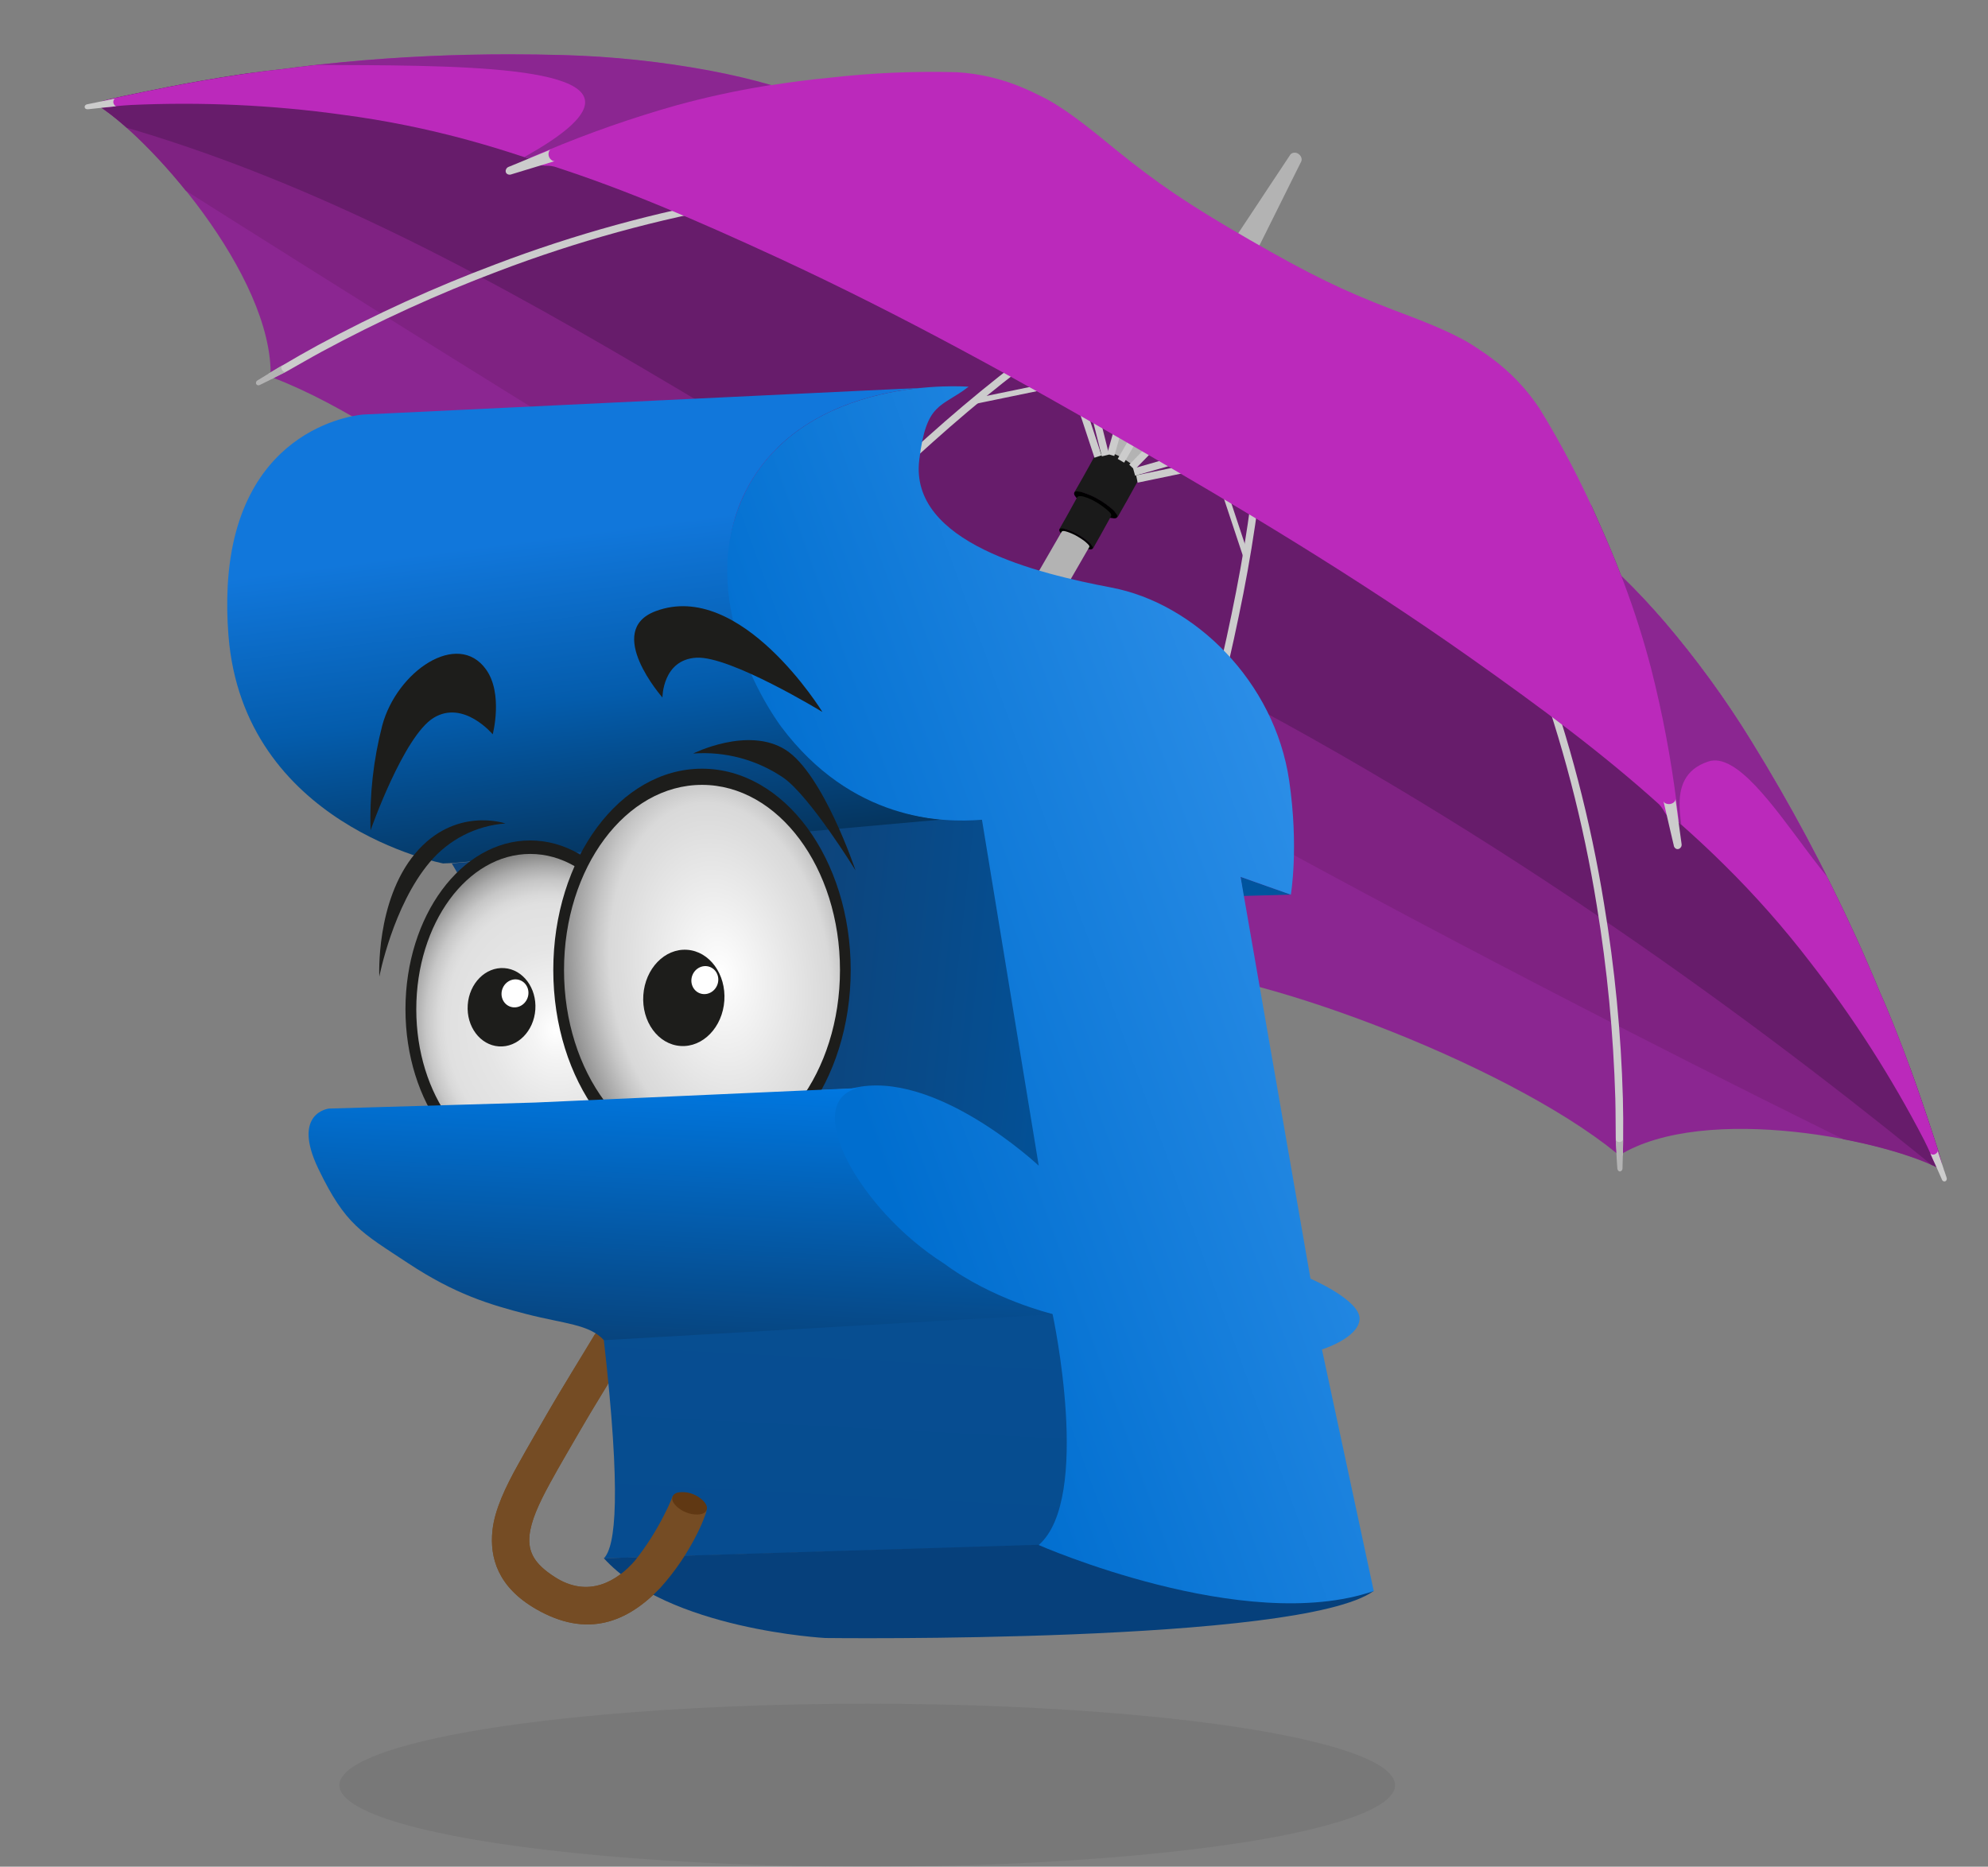 <?xml version="1.0" encoding="UTF-8"?>
<svg id="Ebene_1" data-name="Ebene 1" xmlns="http://www.w3.org/2000/svg" xmlns:xlink="http://www.w3.org/1999/xlink" viewBox="0 0 452.4 424.82">
  <rect x="0" y="0" width="452.4" height="424.82" fill="#808080" stroke="none"/>
  <defs>
    <style>
      .cls-1 {
        fill: none;
      }

      .cls-2 {
        clip-path: url(#clippath);
      }

      .cls-3 {
        fill: #00549e;
      }

      .cls-4 {
        fill: #671c6b;
      }

      .cls-5 {
        fill: #fff;
      }

      .cls-6 {
        fill: #7f2282;
      }

      .cls-7 {
        fill: #bb29bb;
      }

      .cls-8 {
        fill: #b3b3b3;
      }

      .cls-9 {
        fill: #ccc;
      }

      .cls-10 {
        fill: #06407b;
      }

      .cls-11, .cls-12 {
        fill: #1d1d1b;
      }

      .cls-13 {
        fill: #1a1a1a;
      }

      .cls-14 {
        fill: #8b2691;
      }

      .cls-15 {
        fill: #603813;
      }

      .cls-16 {
        fill: #754c24;
      }

      .cls-17 {
        clip-path: url(#clippath-1);
      }

      .cls-18 {
        clip-path: url(#clippath-3);
      }

      .cls-19 {
        clip-path: url(#clippath-2);
      }

      .cls-12 {
        isolation: isolate;
        opacity: .08;
      }

      .cls-20 {
        fill: url(#Unbenannter_Verlauf_2);
      }

      .cls-21 {
        fill: url(#Unbenannter_Verlauf_3);
      }

      .cls-22 {
        fill: url(#Unbenannter_Verlauf_4);
      }

      .cls-23 {
        fill: url(#Unbenannter_Verlauf_6);
      }

      .cls-24 {
        fill: url(#Unbenannter_Verlauf_5);
      }

      .cls-25 {
        fill: url(#Unbenannter_Verlauf_7);
      }

      .cls-26 {
        fill: url(#Unbenannter_Verlauf_8);
      }
    </style>
    <clipPath id="clippath">
      <path class="cls-1" d="m77.69,14.18c-2.23.22-4.47.45-6.73.71-2.33.27-4.68.56-7.05.88-1.23.13-2.49.27-3.79.43s-2.62.34-3.94.53c-.65.09-1.31.19-1.97.29-5.4.81-10.98,1.8-16.12,2.81-7.07,1.4-14.48,2.92-15.03,3.32-.07.07-.12.16-.13.26h-.07l-1.43.07c12.02,6.94,39.92,38.37,40.11,61.3-.48.29-.9.55-1.13.69-.65.39-1,.61-1.69,1.03-.03.02-.06.03-.08.05-.03.02-.05.03-.08.05-.16.1-.27.27-.31.45-.03.12-.02.25.04.36.07.14.2.25.36.27.16.04.33.01.48-.06.02-.01.06-.03.08-.04s.05-.03.09-.04c.72-.36,1-.48,1.78-.87.3-.15.74-.37,1.21-.61.93.36,1.87.72,2.84,1.13,32.14,13.56,80.32,54.55,87.58,71.99.08.2.14.39.21.58-.44.57-.86,1.1-1.08,1.38-.47.6-.73.93-1.22,1.55l-.06.07-.06.08c-.05.06-.09.13-.11.21-.01.04-.02.08-.03.12,0,.07,0,.13,0,.2.02.12.07.24.16.32.11.11.28.16.43.13.16-.02.31-.1.42-.23.02-.02.05-.05.07-.07s.04-.04.06-.07c.56-.59.85-.88,1.37-1.43.25-.27.66-.72,1.24-1.36,12.16.94,28.93,6.44,56.02,22.06l.07.04c27.07,15.63,40.24,27.42,47.13,37.48-.26.84-.45,1.42-.56,1.78-.21.72-.33,1.12-.56,1.88,0,.03-.02.06-.02.1s-.02.08-.03.11c-.05.15-.04.31.01.46.05.15.17.27.33.31.12.03.25.03.37-.02.07-.02.13-.06.18-.1l.09-.09c.05-.06.09-.12.12-.19.01-.02.03-.07.04-.1s.02-.06.04-.1c.29-.74.45-1.12.73-1.83.13-.33.38-.95.65-1.62.21-.04.39-.09.61-.11,18.73-2.44,78.32,18.8,106.13,39.84.83.65,1.62,1.27,2.39,1.9.03.53.05,1.02.08,1.37.05.86.08,1.17.13,1.96,0,.04,0,.07,0,.1s0,.07,0,.1c0,.16.07.32.18.43.1.13.26.2.42.19.13-.01.25-.07.34-.16.14-.13.22-.3.23-.48v-.2c.02-.79.03-1.21.05-1.97,0-.27.02-.76.04-1.33,19.95-11.3,61.13-2.86,73.15,4.09-.23-.43-.44-.85-.66-1.27l-.07-.13c.06-.05.11-.12.12-.2.07-.67-2.31-7.87-4.63-14.66-1.69-4.96-3.62-10.3-5.63-15.36-.24-.64-.48-1.25-.73-1.85-.5-1.24-1.01-2.49-1.51-3.68s-1.01-2.38-1.52-3.5c-.91-2.2-1.83-4.4-2.77-6.55-.9-2.09-1.81-4.15-2.74-6.18-7.01-15.33-14.96-30.21-23.83-44.55-5.85-9.52-12.44-18.56-19.69-27.06-3.2-3.71-6.49-7.23-9.86-10.48-1.54-4.01-3.26-8.14-5.21-12.44-3.84-8.83-8.3-17.38-13.34-25.59-2.97-4.51-6.72-8.44-11.08-11.63-.96-.73-1.77-1.27-2.5-1.75-.06-.04-.13-.08-.19-.13-.2-.14-.43-.29-.68-.45-.33-.22-.69-.45-1-.65-.16-.1-.31-.19-.44-.27-5.22-3.16-12.69-5.83-17.46-7.66-11.36-4.36-18.76-7.91-32.85-16.04s-20.86-12.79-30.31-20.44c-3.98-3.22-10.02-8.35-15.37-11.3-.14-.07-.29-.15-.45-.25-.33-.17-.7-.36-1.06-.54-.26-.13-.52-.26-.73-.36-.07-.03-.15-.07-.21-.1-.78-.39-1.66-.82-2.77-1.29-4.94-2.18-10.23-3.46-15.62-3.77-9.63-.26-19.26.16-28.83,1.25-4.7.46-9.13,1.03-13.37,1.7-4.5-1.3-9.21-2.4-14.01-3.3-10.98-2.04-22.11-3.22-33.28-3.53-4.06-.11-8.15-.17-12.28-.17-12.38,0-25.08.54-38.22,1.81"/>
    </clipPath>
    <clipPath id="clippath-1">
      <path class="cls-1" d="m369.74,133.58c.34,1,.69,2.11,1.05,3.3.18.58.6,1.45.78,2.07,1.51,5.12,3.92,12.02,5.34,18.83,1.77,8.47,3.48,18.57,4.73,26.88.07.42.13.84.19,1.26s.12.83.17,1.22c3.61,3.18,7.05,6.38,10.36,9.66,7.02,6.93,13.56,14.33,19.56,22.16,9.85,12.67,18.53,26.22,25.91,40.47.39.76,1.15,2.34,1.61,3.4.24.7.55,1.37.93,2,.23.31.59.5.97.5.15-.02.29-.08.4-.18h0c.06-.06.1-.12.12-.2v-.05c0-.86-2.35-7.93-4.64-14.63-1.69-4.96-3.62-10.3-5.63-15.36-.24-.64-.48-1.25-.73-1.85-.5-1.24-1.01-2.49-1.51-3.68s-1.01-2.38-1.52-3.5c-.91-2.2-1.83-4.4-2.77-6.55-.9-2.09-1.81-4.15-2.74-6.18-7.01-15.33-14.96-30.21-23.83-44.55-5.85-9.52-12.44-18.56-19.69-27.06-.65-.76-1.31-1.51-1.98-2.25-2.57-2.89-5.2-5.65-7.89-8.23h0s-.17-.17-.17-.17c.3.79.62,1.68.96,2.68"/>
    </clipPath>
    <clipPath id="clippath-2">
      <path class="cls-1" d="m77.69,14.18c-2.23.22-4.47.45-6.73.71-2.33.27-4.68.56-7.05.88-1.23.13-2.49.27-3.79.43s-2.62.34-3.94.53c-.65.09-1.31.19-1.97.29-5.4.81-10.98,1.8-16.12,2.81-7.07,1.4-14.48,2.92-15.03,3.32h-.01c-.06.08-.1.16-.11.25h0c-.02.13,0,.27.05.39.2.34.54.56.93.6.74,0,1.48-.06,2.2-.21,1.15-.13,2.87-.25,3.73-.3,16.04-.73,32.11,0,48.01,2.21,9.78,1.28,19.46,3.24,28.98,5.85,4.49,1.23,8.97,2.62,13.54,4.15.38-.15.75-.31,1.14-.46s.8-.32,1.21-.48c7.81-3.06,17.42-6.63,25.63-9.33,6.62-2.17,13.79-3.55,18.98-4.8.63-.15,1.59-.22,2.18-.36,1.22-.28,2.35-.53,3.39-.73s1.98-.38,2.81-.51l-.22-.06h0c-4.5-1.3-9.21-2.39-14.01-3.3-10.99-2.04-22.12-3.22-33.29-3.53-4.06-.11-8.15-.17-12.28-.17-12.38,0-25.08.54-38.22,1.81"/>
    </clipPath>
    <clipPath id="clippath-3">
      <path class="cls-1" d="m77.69,14.18c-2.23.22-4.47.45-6.73.71-2.33.27-4.68.56-7.05.88-1.23.13-2.49.27-3.79.43s-2.62.34-3.94.53c-.65.09-1.31.19-1.97.29-5.4.81-10.98,1.8-16.12,2.81-7.07,1.4-14.48,2.92-15.03,3.32-.07.07-.12.16-.13.26h-.07l-1.43.07c12.02,6.94,39.92,38.37,40.11,61.3-.48.29-.9.55-1.13.69-.65.39-1,.61-1.69,1.03-.03.02-.06.03-.08.05-.03.02-.05.03-.08.05-.16.1-.27.27-.31.45-.03.12-.02.25.04.36.07.14.2.25.36.27.16.04.33.01.48-.06.02-.01.06-.03.08-.04s.05-.03.09-.04c.72-.36,1-.48,1.78-.87.3-.15.74-.37,1.21-.61.93.36,1.87.72,2.84,1.13,32.14,13.56,80.32,54.55,87.58,71.99.08.2.14.39.21.58-.44.57-.86,1.1-1.08,1.38-.47.6-.73.93-1.22,1.55l-.06.07-.06.08c-.05.06-.09.13-.11.21-.01.04-.02.08-.03.12,0,.07,0,.13,0,.2.02.12.07.24.16.32.11.11.28.16.43.13.16-.02.31-.1.42-.23.02-.02.05-.05.07-.07s.04-.04.06-.07c.56-.59.85-.88,1.37-1.43.25-.27.66-.72,1.24-1.36,12.16.94,28.93,6.44,56.02,22.06l.07.04c27.07,15.63,40.24,27.42,47.13,37.48-.26.84-.45,1.42-.56,1.78-.21.72-.33,1.12-.56,1.88,0,.03-.02.06-.02.1s-.02.08-.03.11c-.05.15-.04.31.01.46.05.15.17.27.33.31.12.03.25.03.37-.02.07-.02.13-.06.18-.1l.09-.09c.05-.06.09-.12.12-.19.01-.02.03-.07.04-.1s.02-.06.04-.1c.29-.74.45-1.12.73-1.83.13-.33.38-.95.65-1.62.21-.04.39-.09.61-.11,18.73-2.44,78.32,18.8,106.13,39.84.83.65,1.62,1.27,2.39,1.9.03.53.05,1.02.08,1.37.05.86.08,1.17.13,1.96,0,.04,0,.07,0,.1s0,.07,0,.1c0,.16.07.32.18.43.1.13.26.2.42.19.13-.01.25-.07.34-.16.14-.13.22-.3.23-.48v-.2c.02-.79.03-1.21.05-1.97,0-.27.02-.76.04-1.33,19.95-11.3,61.13-2.86,73.15,4.09-.23-.43-.44-.85-.66-1.27l-.07-.13c.06-.05.11-.12.12-.2.07-.67-2.31-7.87-4.63-14.66-1.69-4.96-3.62-10.3-5.63-15.36-.24-.64-.48-1.25-.73-1.85-.5-1.24-1.01-2.49-1.51-3.68s-1.01-2.38-1.52-3.5c-.91-2.2-1.83-4.4-2.77-6.55-.9-2.09-1.81-4.15-2.74-6.18-7.01-15.33-14.96-30.21-23.83-44.55-5.85-9.52-12.44-18.56-19.69-27.06-3.2-3.71-6.49-7.23-9.86-10.48-1.54-4.01-3.26-8.14-5.21-12.44-3.84-8.83-8.3-17.38-13.34-25.59-2.97-4.51-6.72-8.44-11.08-11.63-.96-.73-1.77-1.27-2.5-1.75-.06-.04-.13-.08-.19-.13-.2-.14-.43-.29-.68-.45-.33-.22-.69-.45-1-.65-.16-.1-.31-.19-.44-.27-5.22-3.16-12.69-5.83-17.46-7.66-11.36-4.36-18.76-7.91-32.85-16.04s-20.86-12.79-30.31-20.44c-3.98-3.22-10.02-8.35-15.37-11.3-.14-.07-.29-.15-.45-.25-.33-.17-.7-.36-1.06-.54-.26-.13-.52-.26-.73-.36-.07-.03-.15-.07-.21-.1-.78-.39-1.66-.82-2.77-1.29-4.94-2.18-10.23-3.46-15.62-3.77-9.63-.26-19.26.16-28.83,1.25-4.7.46-9.13,1.03-13.37,1.7-4.5-1.3-9.21-2.4-14.01-3.3-10.98-2.04-22.11-3.22-33.28-3.53-4.06-.11-8.15-.17-12.28-.17-12.38,0-25.08.54-38.22,1.81"/>
    </clipPath>
    <linearGradient id="Unbenannter_Verlauf_8" data-name="Unbenannter Verlauf 8" x1="-982.4" y1="549.62" x2="-982.57" y2="550.24" gradientTransform="translate(-167483.75 -71273.13) rotate(-177) scale(174.19 -113.76)" gradientUnits="userSpaceOnUse">
      <stop offset="0" stop-color="#1177db"/>
      <stop offset=".5" stop-color="#045cac"/>
      <stop offset="1" stop-color="#05355f"/>
    </linearGradient>
    <linearGradient id="Unbenannter_Verlauf_2" data-name="Unbenannter Verlauf 2" x1="-984.72" y1="550.08" x2="-984.72" y2="551.08" gradientTransform="translate(-109761.29 -39581.92) rotate(-177) scale(113.63 -61.93)" gradientUnits="userSpaceOnUse">
      <stop offset="0" stop-color="#074e91"/>
      <stop offset="1" stop-color="#064c90"/>
    </linearGradient>
    <linearGradient id="Unbenannter_Verlauf_3" data-name="Unbenannter Verlauf 3" x1="-984.18" y1="550.19" x2="-983.62" y2="550.17" gradientTransform="translate(-133611.92 -51268.76) rotate(-177) scale(138.57 -80.74)" gradientUnits="userSpaceOnUse">
      <stop offset="0" stop-color="#00549e"/>
      <stop offset="1" stop-color="#0e4379"/>
    </linearGradient>
    <linearGradient id="Unbenannter_Verlauf_4" data-name="Unbenannter Verlauf 4" x1="-982.66" y1="549.44" x2="-983.21" y2="549.04" gradientTransform="translate(-148119.64 -157575.97) rotate(-177) scale(159.14 -272.77)" gradientUnits="userSpaceOnUse">
      <stop offset="0" stop-color="#006ecf"/>
      <stop offset="1" stop-color="#2d8fe8"/>
    </linearGradient>
    <radialGradient id="Unbenannter_Verlauf_5" data-name="Unbenannter Verlauf 5" cx="-988.09" cy="545.46" fx="-988.09" fy="545.46" r=".54" gradientTransform="translate(-59518.07 57633.48) rotate(169.03) scale(70.2 82.5) skewX(-.17)" gradientUnits="userSpaceOnUse">
      <stop offset="0" stop-color="#fff"/>
      <stop offset=".14" stop-color="#f4f4f4"/>
      <stop offset=".42" stop-color="#e5e5e5"/>
      <stop offset=".65" stop-color="#e0e0e0"/>
      <stop offset=".7" stop-color="#d9d9d9"/>
      <stop offset=".77" stop-color="#c7c7c7"/>
      <stop offset=".84" stop-color="#aaa"/>
      <stop offset=".92" stop-color="#828281"/>
      <stop offset="1" stop-color="#575756"/>
    </radialGradient>
    <radialGradient id="Unbenannter_Verlauf_6" data-name="Unbenannter Verlauf 6" cx="-981.04" cy="562.15" fx="-981.04" fy="562.15" r=".79" gradientTransform="translate(-40781.96 -77744.65) rotate(-97.75) scale(84.3 53.47) skewX(-.09)" gradientUnits="userSpaceOnUse">
      <stop offset="0" stop-color="#fff"/>
      <stop offset=".52" stop-color="#ddd"/>
      <stop offset=".59" stop-color="#d9d9d9"/>
      <stop offset=".66" stop-color="#c7c7c7"/>
      <stop offset=".81" stop-color="#989898"/>
      <stop offset="1" stop-color="#575756"/>
    </radialGradient>
    <linearGradient id="Unbenannter_Verlauf_7" data-name="Unbenannter Verlauf 7" x1="-982.52" y1="550.13" x2="-982.52" y2="551.13" gradientTransform="translate(-166143.35 -41698.54) rotate(-177) scale(171.26 -60.32)" gradientUnits="userSpaceOnUse">
      <stop offset="0" stop-color="#0077e0"/>
      <stop offset="1" stop-color="#07437c"/>
    </linearGradient>
  </defs>
  <g id="Gruppe_1179" data-name="Gruppe 1179">
    <g id="Gruppe_1180" data-name="Gruppe 1180">
      <path id="Pfad_1342" data-name="Pfad 1342" class="cls-8" d="m293.54,35.31c.18-.29.47-.48.8-.54.38-.07.77,0,1.09.22.26.16.47.39.62.66.07.13.11.28.14.43.01.08.02.17.02.25,0,.16-.04.32-.11.46-.02.05-.06.11-.09.17s-.05.1-.08.16c-.7,1.39-1.05,2.12-1.71,3.43-.4.82-1.27,2.56-2.09,4.21s-1.58,3.18-1.78,3.58c-1.68,3.37-3.35,6.75-5.04,10.12.04-.16.03-.33-.04-.47-.04-.1-.1-.2-.16-.29-.14-.2-.29-.39-.46-.56-.42-.41-.89-.76-1.39-1.05-.62-.34-1.28-.58-1.97-.72-.37-.11-.78-.07-1.11.12,2.08-3.14,4.16-6.28,6.25-9.42.25-.37,1.19-1.81,2.2-3.34s2.1-3.15,2.6-3.91c.82-1.23,1.26-1.9,2.12-3.2.04-.06.07-.1.1-.15.04-.05.07-.1.1-.16"/>
    </g>
    <g id="Gruppe_1182" data-name="Gruppe 1182">
      <g class="cls-2">
        <g id="Gruppe_1181" data-name="Gruppe 1181">
          <path id="Pfad_1343" data-name="Pfad 1343" class="cls-14" d="m210.13,182.72c-27.75-16.01-44.68-21.4-56.91-22.14-.14-.46-.31-.93-.51-1.42-7.25-17.44-55.44-58.43-87.58-71.99-1.21-.51-2.4-.98-3.55-1.41.62-23-27.93-55.25-40.12-62.28l1.43-.07,1.38-.07c20.35-1.01,33.53-3.09,47.07-1.18,14.83,2.08,30.49,3.59,45.55,7.41,23.72,6.86,35.77,10.23,51.76,17.51.61.28,1.24.57,1.88.87,17.09,7.93,45.4,22.93,62.47,32.71.49.28.96.55,1.42.82,5.11,2.95,21.94,11.1,26.32,13.63-8.71,15.09-15.74,27.26-24.45,42.35-8.33,14.44-16.67,28.88-25,43.32-.19.32-.38.65-.56.96s-.38.65-.57.98"/>
          <path id="Pfad_1344" data-name="Pfad 1344" class="cls-14" d="m210.21,182.76c27.75,16.02,40.89,28.01,47.64,38.22.46-.1.96-.21,1.49-.27,18.73-2.44,78.32,18.8,106.13,39.84,1.05.82,2.05,1.61,3.01,2.38,19.61-12.04,61.81-3.44,74,3.61-.22-.43-.44-.85-.66-1.27s-.42-.82-.63-1.24c-9.3-18.13-14.09-30.56-22.51-41.33-9.21-11.81-18.36-24.62-29.18-35.76-17.8-17.1-26.75-25.86-41.04-36.06-.54-.39-1.11-.79-1.69-1.2-15.42-10.84-42.55-27.85-59.57-37.75-.48-.28-.96-.56-1.42-.82-5.12-2.95-20.58-13.45-24.97-15.98-8.71,15.09-15.74,27.26-24.45,42.35-8.34,14.44-16.67,28.88-25.01,43.32-.19.32-.37.65-.56.97s-.38.65-.57.97"/>
          <path id="Pfad_1345" data-name="Pfad 1345" class="cls-6" d="m4.24,19.23s140.01,89.58,221.93,137.11c114.5,66.44,231.82,121.57,231.82,121.57,0,0-100.88-160.74-178.11-195.07S127.54,5.3,4.24,19.23"/>
          <path id="Pfad_1346" data-name="Pfad 1346" class="cls-4" d="m0,22.06c96.12,18.38,169.04,82.03,254.44,122.98,138.53,66.44,245.96,173.87,245.96,173.87,0,0-115.01-213.04-192.25-247.37S62.2-3.39,0,22.06"/>
          <path id="Pfad_1347" data-name="Pfad 1347" class="cls-9" d="m61.11,85.05c.12.19.18.29.18.29l.28.42.17.3s.03.07.1.18c1.07-.66,2.53-1.22,3.45-1.74,2.62-1.46,5.25-3.01,7.91-4.45,12.98-7.01,26.42-13.14,40.22-18.34,17.81-6.78,36.23-11.85,55.01-15.14,4.68-.87,9.41-1.44,14.13-2.08,4.74-.46,9.46-1,14.23-1.2,4.75-.37,9.51-.33,14.26-.43,4.76.15,9.52.14,14.26.58,19.01,1.28,37.73,5.31,55.58,11.96.05-.13.07-.19.07-.19l.23-.6.18-.47s.04-.11.12-.32c-18.01-6.71-36.89-10.78-56.06-12.07-4.78-.44-9.58-.43-14.37-.58-4.79.1-9.59.07-14.37.43-4.79.2-9.56.75-14.32,1.21-4.75.65-9.51,1.22-14.22,2.1-18.88,3.31-37.41,8.41-55.32,15.22-13.89,5.21-27.42,11.37-40.47,18.43-2.68,1.46-5.33,2.97-7.96,4.53-1.1.65-2.19,1.3-3.28,1.97"/>
          <path id="Pfad_1348" data-name="Pfad 1348" class="cls-9" d="m152.7,160.08c.1.09.2.19.29.29l.24.2.35.26c.03.09.08.17.15.24.91-1.01,1.76-1.91,2.55-2.8,8.47-9.55,16.91-19.17,25.75-28.39,9.73-10.09,19.74-19.92,30.21-29.24,5.22-4.67,10.56-9.21,16.05-13.55s11.09-8.54,16.92-12.4c5.79-3.91,11.83-7.42,18.1-10.51,6.21-3.11,12.84-5.32,19.67-6.56l-.03-.18-.1-.66-.07-.47s-.02-.12-.06-.36c-7,1.26-13.78,3.52-20.13,6.7-6.33,3.13-12.45,6.68-18.3,10.63-5.88,3.88-11.53,8.1-17.04,12.48-5.52,4.37-10.88,8.92-16.12,13.61-10.51,9.35-20.55,19.21-30.31,29.33-8.86,9.25-17.5,18.69-25.81,28.46-.81.95-1.58,1.88-2.29,2.91"/>
          <path id="Pfad_1349" data-name="Pfad 1349" class="cls-9" d="m369.3,262.98l-.33-.02-.51-.02h-.33s-.08,0-.22,0c.04-1.25-.2-2.8-.22-3.86-.04-3.01-.02-6.04-.1-9.07-.43-14.74-1.84-29.44-4.23-43.99-3.03-18.82-7.85-37.31-14.39-55.22-1.58-4.49-3.46-8.87-5.26-13.28-1.98-4.33-3.87-8.7-6.07-12.92-2.06-4.3-4.47-8.4-6.76-12.57-2.51-4.04-4.88-8.18-7.63-12.06-10.61-15.82-23.46-30.02-38.15-42.16l.13-.15.4-.5.32-.4s.07-.08.21-.26c14.82,12.24,27.78,26.56,38.49,42.52,2.77,3.92,5.15,8.08,7.69,12.15,2.3,4.2,4.74,8.34,6.81,12.66,2.21,4.25,4.12,8.64,6.11,13.01,1.81,4.44,3.7,8.85,5.29,13.36,6.58,18.01,11.42,36.6,14.48,55.52,2.44,14.64,3.87,29.43,4.28,44.26.08,3.06.1,6.11.06,9.16-.01,1.28-.04,2.57-.08,3.82"/>
          <path id="Pfad_1350" data-name="Pfad 1350" class="cls-9" d="m258.54,221.2c-.13-.06-.26-.1-.4-.12l-.3-.09-.4-.18c-.09.02-.19.02-.28,0,.42-1.29.77-2.48,1.15-3.6,4.03-12.13,8.14-24.23,11.71-36.5,3.88-13.47,7.39-27.06,10.21-40.78,1.43-6.86,2.69-13.75,3.71-20.68,1.04-6.92,1.86-13.88,2.28-20.85.49-6.96.51-13.95.06-20.92-.42-6.94-1.82-13.78-4.16-20.32.11-.04.17-.06.17-.06l.62-.24.45-.17s.11-.05.34-.13c2.41,6.69,3.84,13.7,4.27,20.8.46,7.04.44,14.11-.05,21.15-.43,7.04-1.25,14.04-2.3,21-1.02,6.96-2.28,13.88-3.73,20.77-2.84,13.78-6.36,27.4-10.24,40.91-3.58,12.3-7.44,24.5-11.74,36.58-.42,1.18-.84,2.31-1.37,3.45"/>
          <path id="Pfad_1351" data-name="Pfad 1351" class="cls-8" d="m255.29,97.36c.11-.18.47-.14.79-.07.14.04.3.08.46.13.34.12.72.27,1.1.44.41.19.82.39,1.15.58.28.16.57.34.87.54.1.06.19.13.29.19.2.14.39.29.57.43.22.18.43.38.62.55.08.08.16.17.24.27.12.14.22.31.12.48-.04.07-.08.14-.12.21-.05.09-.1.18-.18.31-1.09,1.9-3.59,6.21-4.37,7.56-.02-.17-.09-.33-.19-.47-.07-.1-.15-.2-.23-.3-.18-.21-.38-.4-.59-.58-.17-.15-.36-.29-.54-.43-.09-.06-.18-.13-.27-.2-.29-.2-.57-.38-.85-.53-.36-.21-.74-.4-1.13-.56-.35-.15-.72-.28-1.09-.39-.16-.05-.32-.08-.48-.11-.27-.07-.55-.08-.82-.01.79-1.36,3.27-5.67,4.37-7.57.07-.13.13-.22.17-.29s.07-.12.11-.19"/>
          <path id="Pfad_1352" data-name="Pfad 1352" class="cls-13" d="m254.09,117.83c.16-.27.14-.62-.05-.88-.22-.28-.45-.54-.71-.79-.44-.43-.91-.82-1.41-1.18-.45-.32-1.47-1-1.87-1.23-.94-.54-1.93-1-2.94-1.4-.94-.38-2.3-.64-2.65-.09-.04-.18.12-.39.19-.5s.12-.21.18-.31c.58-1.01,1.14-2,1.71-3,1.05-1.86,1.9-3.41,2.86-5.2.1-.18.19-.35.29-.53.28-.49,1.82-.17,2.8.17,1.04.36,2.05.82,3,1.38.41.24,1.23.79,1.87,1.26.46.34.89.72,1.3,1.13.25.24.48.51.67.8.15.23.35.66.23.89-.1.18-.14.27-.25.44-.98,1.8-1.8,3.29-2.84,5.14-.56.98-1.13,1.98-1.7,2.99-.07.11-.15.3-.26.48-.09.18-.23.33-.41.43"/>
          <path id="Pfad_1353" data-name="Pfad 1353" d="m245.14,111.83c.4.02.8.09,1.18.21,1.3.41,2.56.96,3.73,1.66,1.09.62,2.11,1.35,3.05,2.17.39.33.73.72,1.01,1.14.15.2.19.47.1.7-.06.1-.16.18-.28.21-.12.04-.25.06-.38.05-.51-.03-1.02-.13-1.5-.3-1.18-.4-2.32-.93-3.4-1.57-1.19-.66-2.31-1.47-3.31-2.39-.3-.27-.55-.58-.76-.92-.07-.11-.12-.22-.14-.35-.03-.12-.01-.24.04-.35.15-.2.4-.3.65-.26"/>
          <path id="Pfad_1354" data-name="Pfad 1354" class="cls-9" d="m250.74,103.86l.28-.07.54-.13.6-.15.22-.06c-.97-3.87-1.93-7.74-2.9-11.61l-.23.06-.6.15-.54.13-.28.07c.97,3.87,1.94,7.74,2.91,11.61"/>
          <path id="Pfad_1355" data-name="Pfad 1355" class="cls-9" d="m251.95,103.32c.2.05.31.08.31.08l.51.14.6.17s.07.02.21.06c.68-2.4,1.36-4.8,2.04-7.21l-.22-.06-.6-.17-.51-.15s-.1-.03-.3-.09c-.68,2.4-1.36,4.8-2.04,7.21"/>
          <path id="Pfad_1356" data-name="Pfad 1356" class="cls-9" d="m254.36,104.44c.27.16.41.24.41.24l.65.38s.13.07.4.23c1.25-2.15,2.49-4.31,3.74-6.47-.27-.15-.41-.23-.41-.23l-.65-.38-.41-.24c-1.25,2.16-2.49,4.32-3.74,6.47"/>
          <path id="Pfad_1357" data-name="Pfad 1357" class="cls-9" d="m221.97,90.62c.04.22.07.33.07.33l.06.29.09.45s.01.06.03.17c1.09-.22,1.63-.34,1.63-.34l21.52-4.44s.54-.12,1.62-.33c-.03-.12-.04-.17-.04-.17l-.09-.45-.07-.28s-.02-.12-.07-.34c-1.08.22-1.62.34-1.62.34l-21.52,4.44s-.54.11-1.62.34"/>
          <path id="Pfad_1358" data-name="Pfad 1358" class="cls-9" d="m249.07,104.17l.37-.13.43-.14.61-.2s.07-.02.19-.06c-1.65-5.01-3.31-10.02-4.96-15.03l-.19.06-.61.2-.43.15s-.13.04-.37.12c1.65,5.01,3.3,10.02,4.96,15.03"/>
          <path id="Pfad_1359" data-name="Pfad 1359" class="cls-9" d="m257.86,106.62c.04.15.06.22.06.22l.17.6.15.54s.02.09.08.28c3.84-1.09,7.67-2.19,11.5-3.29-.05-.19-.08-.28-.08-.28l-.16-.53-.17-.6-.06-.22c-3.83,1.09-7.67,2.19-11.51,3.29"/>
          <path id="Pfad_1360" data-name="Pfad 1360" class="cls-9" d="m256.98,105.74l.16.16.44.43.38.37.23.22c1.74-1.79,3.48-3.58,5.22-5.37-.15-.15-.23-.22-.23-.22l-.38-.37-.44-.43s-.06-.05-.16-.16c-1.74,1.79-3.48,3.58-5.22,5.37"/>
          <path id="Pfad_1361" data-name="Pfad 1361" class="cls-9" d="m282.98,126.93c.11-.04.17-.06.17-.06l.43-.15.28-.09s.1-.04.32-.11l-.52-1.57-6.91-20.86-.52-1.57c-.21.08-.33.11-.33.11l-.28.09-.43.14-.17.06c.35,1.05.52,1.57.52,1.57l6.92,20.86.52,1.57"/>
          <path id="Pfad_1362" data-name="Pfad 1362" class="cls-9" d="m258.55,108.19c.02.13.04.2.04.2l.13.63.09.44s.03.13.09.38c5.16-1.08,10.32-2.15,15.49-3.22-.05-.26-.08-.38-.08-.38l-.1-.45-.13-.63s-.01-.07-.05-.2c-5.16,1.08-10.33,2.15-15.49,3.22"/>
          <path id="Pfad_1363" data-name="Pfad 1363" class="cls-7" d="m23.91,24.4c.74,0,1.48-.06,2.2-.21,1.15-.13,2.87-.25,3.73-.3,16.04-.73,32.11,0,48.01,2.21,9.78,1.28,19.46,3.24,28.98,5.86,4.49,1.23,8.97,2.62,13.54,4.15.38-.15.75-.31,1.14-.46s.8-.32,1.2-.48c7.81-3.06,17.42-6.63,25.63-9.33,6.62-2.17,13.79-3.55,18.98-4.8.63-.15,1.59-.22,2.18-.36,1.22-.28,2.35-.53,3.39-.74s1.98-.38,2.8-.51c-4.57-1.33-9.35-2.44-14.24-3.36-10.98-2.04-22.11-3.22-33.27-3.53-16.85-.51-33.71.04-50.49,1.64-2.23.21-4.47.45-6.73.71-2.33.27-4.68.56-7.05.88-1.23.13-2.5.27-3.79.44-1.29.16-2.61.34-3.94.53-.65.09-1.31.19-1.97.29-5.4.81-10.98,1.8-16.12,2.81-7.07,1.4-14.48,2.92-15.03,3.32-.16.18-.19.44-.09.65.2.34.54.56.93.6"/>
          <path id="Pfad_1364" data-name="Pfad 1364" class="cls-7" d="m440.38,264.84c-.38-.63-.69-1.3-.93-2-.46-1.06-1.21-2.64-1.6-3.4-7.39-14.25-16.06-27.8-25.92-40.47-6-7.83-12.54-15.23-19.56-22.16-3.31-3.28-6.75-6.47-10.36-9.66-.05-.39-.11-.8-.17-1.22s-.12-.84-.19-1.26c-1.26-8.31-2.97-18.41-4.73-26.88-1.42-6.82-3.82-13.72-5.34-18.83-.18-.62-.6-1.49-.78-2.07-.36-1.19-.71-2.3-1.05-3.3s-.66-1.9-.96-2.69c3.44,3.29,6.79,6.88,10.04,10.65,7.25,8.5,13.84,17.54,19.69,27.06,8.86,14.34,16.82,29.22,23.83,44.55.93,2.02,1.84,4.09,2.74,6.17.93,2.15,1.86,4.35,2.77,6.55.51,1.12,1.01,2.3,1.52,3.5s1.01,2.43,1.51,3.68c.25.6.49,1.22.73,1.85,2.01,5.06,3.94,10.4,5.63,15.36,2.32,6.8,4.71,13.99,4.63,14.66-.02.2-.32.38-.52.4-.38,0-.75-.19-.97-.5"/>
        </g>
      </g>
    </g>
    <g id="Gruppe_1184" data-name="Gruppe 1184">
      <g class="cls-17">
        <g id="Gruppe_1183" data-name="Gruppe 1183">
          <path id="Pfad_1366" data-name="Pfad 1366" class="cls-14" d="m359.04,113.94s81.99,59.37,70.68,89.05c-7.26,19.05-28.27-33.93-40.99-29.68-21.66,7.22,24.03,50.89-48.06,4.24-28.21-18.25,18.38-63.61,18.38-63.61"/>
        </g>
      </g>
    </g>
    <g id="Gruppe_1186" data-name="Gruppe 1186">
      <g class="cls-19">
        <g id="Gruppe_1185" data-name="Gruppe 1185">
          <path id="Pfad_1368" data-name="Pfad 1368" class="cls-14" d="m137.11,6.51c26.86,0,62.2-2.83,79.16,11.31,16.16,13.47-123.32,31.27-103.19,21.2C192.24-.56,9.4,24.88,43.82,7.92c34.42-16.96,81.09-1.41,93.29-1.41"/>
        </g>
      </g>
    </g>
    <g id="Gruppe_1188" data-name="Gruppe 1188">
      <g class="cls-18">
        <g id="Gruppe_1187" data-name="Gruppe 1187">
          <path id="Pfad_1370" data-name="Pfad 1370" class="cls-7" d="m120.77,35.85c-.16.12-.2.34-.12.51.11.34.37.56.92.84.99.38,2.05.56,3.12.52.49.01.98.08,1.45.2,16.17,5.24,31.97,12.02,50.62,20.62,28.85,13.32,55.76,28.35,80.47,42.61s51.18,30.05,77.14,48.38c16.78,11.85,30.55,22.14,43.18,33.52.33.36.63.75.9,1.17.49.94,1.17,1.77,2,2.44.32.29.75.43,1.19.39.21-.05.35-.15.38-.36-.09-.82-.08-.98-.2-1.79-.08-.69-.18-1.38-.27-2.06-1.31-10.35-3.25-20.62-5.82-30.73-1.72-6.58-3.78-13.07-6.17-19.44-1.69-4.5-3.62-9.17-5.83-14.04-3.84-8.83-8.3-17.38-13.34-25.59-2.97-4.5-6.72-8.44-11.08-11.63-.96-.73-1.77-1.27-2.5-1.75-.06-.04-.12-.08-.19-.13-.2-.13-.43-.29-.68-.45-.33-.22-.69-.45-1-.64-.16-.1-.31-.19-.44-.27-5.21-3.17-12.68-5.84-17.46-7.67-11.36-4.37-18.76-7.91-32.85-16.04s-20.86-12.78-30.32-20.43c-3.98-3.22-10.02-8.35-15.37-11.3l-.45-.25c-.33-.17-.7-.36-1.06-.54-.26-.13-.52-.26-.73-.36-.07-.04-.15-.07-.21-.1-.78-.39-1.66-.83-2.77-1.29-4.94-2.18-10.23-3.46-15.61-3.78-9.63-.26-19.26.16-28.83,1.24-5.32.52-10.33,1.18-15.07,1.97-6.71,1.11-13.36,2.57-19.92,4.37-10.04,2.84-19.9,6.29-29.51,10.33l-1.93.8c-.74.31-.89.41-1.64.72"/>
        </g>
      </g>
    </g>
    <g id="Gruppe_1190" data-name="Gruppe 1190">
      <path id="Pfad_1372" data-name="Pfad 1372" class="cls-15" d="m137.26,301.23c.17.24.36.47.57.68.75.67,1.57,1.26,2.44,1.76.8.46,1.64.84,2.51,1.14.36.13.73.21,1.11.24.19.03.37-.05.48-.2.04-.08.06-.17.03-.25-.02-.09-.05-.18-.1-.25-.21-.32-.46-.61-.75-.87-.69-.6-1.45-1.13-2.25-1.57-.87-.52-1.79-.94-2.75-1.26-.28-.08-.58-.12-.87-.13-.09,0-.18,0-.27.03-.09.02-.16.07-.21.14-.07.18-.05.38.07.53"/>
      <path id="Pfad_1373" data-name="Pfad 1373" class="cls-13" d="m248.55,124.92c.13-.21.11-.48-.04-.68-.17-.22-.35-.43-.55-.62-.34-.33-.71-.64-1.09-.92-.35-.25-1.15-.77-1.46-.96-.73-.42-1.5-.78-2.28-1.09-.74-.29-1.79-.5-2.06-.07-.03-.14.1-.3.14-.39s.1-.16.14-.25c.45-.78.89-1.56,1.33-2.33.89-1.59,1.58-2.85,2.43-4.41.3-.53,1.45-.23,2.2.05.79.29,1.55.66,2.27,1.1.31.18,1.17.77,1.5,1.01.36.26.71.54,1.03.84.2.17.39.36.56.56.22.2.27.53.12.79-.85,1.55-1.5,2.74-2.39,4.32-.44.77-.88,1.54-1.32,2.33-.05.08-.12.23-.2.37-.07.14-.18.26-.32.34"/>
      <path id="Pfad_1374" data-name="Pfad 1374" d="m241.59,120.26c.31.01.62.07.92.16,1.01.31,1.99.75,2.9,1.29.84.48,1.64,1.04,2.37,1.68.3.26.57.56.79.89.12.16.15.36.08.55-.05.08-.13.14-.21.16-.09.03-.19.04-.29.04-.4-.02-.79-.1-1.17-.23-.92-.31-1.8-.72-2.64-1.22-.93-.51-1.79-1.14-2.57-1.86-.23-.21-.43-.45-.6-.71-.05-.08-.09-.17-.11-.27-.02-.09-.01-.19.03-.27.12-.15.31-.23.5-.2"/>
      <path id="Pfad_1375" data-name="Pfad 1375" class="cls-8" d="m241.65,120.98c.11-.18.47-.15.79-.07.16.03.31.08.46.13.34.11.72.27,1.1.43.42.18.82.39,1.16.59.27.16.57.34.87.54.1.06.19.13.29.2.2.14.39.28.58.42.21.17.42.36.61.55.09.08.17.17.24.27.12.15.22.31.12.48l-.12.2c-.05.08-.11.18-.18.31-1.1,1.9-3.59,6.2-4.37,7.57-22.09,38.25-56.91,98.56-63.73,110.37-8.65,14.99-1.63,2.8-11.17,19.32-4.48,7.77-9.07,15.71-13.77,23.88-2.74,4.74-5.96,10.31-8.27,14.33-.41.7-1.65,2.86-2.08,3.58-.03.04-.04.07-.07.1,0,.02-.01.04-.03.05-.02.03-.03.06-.04.08-.09.11-.24.16-.38.15-.12,0-.24,0-.35-.03-.28-.05-.56-.12-.83-.22-.23-.08-.46-.17-.7-.27-.11-.05-.22-.11-.34-.16-.34-.15-.67-.33-.95-.48-.35-.21-.75-.48-1.13-.77-.34-.26-.66-.54-.96-.84-.12-.11-.23-.23-.33-.36-.2-.24-.31-.45-.23-.6.01-.02.03-.06.04-.09.01-.01.02-.03.03-.04.02-.03.04-.06.06-.09.42-.73,1.67-2.9,2.08-3.61,2.31-4,5.52-9.58,8.27-14.33,4.71-8.16,9.31-16.12,13.78-23.86,9.55-16.52,2.51-4.34,11.17-19.34,6.81-11.8,35.63-61.71,63.71-110.37.79-1.36,3.27-5.66,4.37-7.56.08-.13.13-.22.17-.29s.07-.12.11-.2"/>
      <path id="Pfad_1376" data-name="Pfad 1376" class="cls-9" d="m116.34,39.69c-.24.09-.51.08-.75-.01-.23-.08-.41-.27-.49-.51-.06-.19-.05-.39.03-.57.04-.1.09-.2.15-.28.05-.06.08-.09.13-.14.09-.08.2-.15.32-.2.04-.02.1-.04.14-.06s.08-.03.14-.05c1.15-.48,1.75-.72,2.84-1.17.68-.27,2.13-.87,3.49-1.44s2.64-1.08,2.98-1.22c-.11.05-.21.13-.28.23-.04.05-.07.11-.1.17-.05.12-.08.25-.1.38-.09.64.19,1.29.73,1.65.19.16.44.23.69.19-.34.1-1.66.51-3.07.94s-2.92.89-3.62,1.1c-1.13.35-1.75.54-2.95.9-.05.01-.09.03-.14.04s-.1.03-.14.05"/>
      <path id="Pfad_1377" data-name="Pfad 1377" class="cls-9" d="m19.97,24.86c-.16.02-.32-.01-.46-.1-.14-.08-.23-.22-.25-.37-.01-.12.02-.25.09-.35.03-.06.08-.11.13-.15.03-.03.06-.05.1-.07.07-.04.14-.07.22-.08.03,0,.07-.02.1-.02.03,0,.06,0,.09-.02.78-.16,1.18-.24,1.91-.39.45-.09,1.42-.29,2.34-.48s1.76-.36,1.99-.4c-.07.02-.14.06-.2.11-.03.03-.06.06-.08.1-.04.07-.08.14-.1.22-.06.17-.08.35-.05.53.04.22.15.42.3.58.1.12.25.2.41.2-.23.02-1.1.12-2.02.22s-1.91.2-2.38.25c-.74.08-1.14.12-1.94.21-.03,0-.06,0-.09,0s-.07.01-.1.02"/>
      <path id="Pfad_1378" data-name="Pfad 1378" class="cls-9" d="m441.92,268.47c.06.15.17.28.31.35.14.07.3.07.45.02.12-.05.21-.14.26-.26.03-.05.06-.1.07-.16,0-.04.01-.09.01-.13,0-.07,0-.15-.03-.22,0-.03-.02-.06-.03-.1s-.02-.07-.03-.11c-.25-.74-.38-1.13-.62-1.84-.15-.42-.46-1.37-.76-2.26-.29-.88-.58-1.7-.64-1.92.02.08.02.16,0,.24,0,.04-.02.08-.04.11-.04.06-.09.12-.14.2-.12.13-.27.23-.44.3-.21.09-.44.1-.65.04-.15-.03-.28-.12-.37-.24.09.18.44,1,.82,1.84s.78,1.75.97,2.18c.3.68.46,1.05.79,1.79.01.03.02.07.04.1,0,.03.02.05.04.08"/>
      <path id="Pfad_1379" data-name="Pfad 1379" class="cls-9" d="m380.89,192.43c.04.25.18.48.38.64.19.16.45.21.69.15.19-.04.36-.15.48-.31.07-.08.12-.17.17-.26.03-.09.04-.13.05-.19.03-.12.03-.25.01-.37,0-.04-.01-.09-.02-.14s-.01-.1-.02-.16c-.17-1.21-.26-1.87-.42-3.04-.09-.73-.3-2.28-.49-3.73-.21-1.47-.39-2.83-.44-3.19,0,.12-.01.25-.05.37-.03.06-.07.11-.11.15-.07.11-.16.21-.26.28-.23.18-.49.29-.78.35-.35.05-.71,0-1.03-.14-.23-.09-.41-.28-.5-.51.09.35.4,1.71.73,3.14s.68,2.97.85,3.68c.27,1.15.42,1.79.7,2.99.02.05.03.1.04.15.01.05.02.11.03.15"/>
      <path id="Pfad_1380" data-name="Pfad 1380" class="cls-8" d="m368.07,265.98c0,.16.07.32.18.43.1.13.26.2.42.19.13-.01.24-.07.33-.16.14-.13.22-.3.23-.49v-.2c.02-.8.03-1.21.05-1.97.01-.54.05-1.96.08-3.06.02-.67,0-1.33,0-1.52-.03.23-.15.43-.33.56-.16.09-.34.14-.52.15-.2,0-.4-.05-.56-.17-.15-.1-.24-.26-.27-.44.01.25.04.79.07,1.44.05,1.06.12,2.38.16,3.08.05.86.08,1.17.13,1.96,0,.04,0,.07.01.1,0,.03,0,.07,0,.1"/>
      <path id="Pfad_1381" data-name="Pfad 1381" class="cls-8" d="m256.17,224.1c-.05.15-.04.31.01.46.05.15.18.27.33.31.12.03.25.03.37-.02.07-.02.13-.06.18-.1.03-.04.06-.06.09-.09.05-.06.09-.12.12-.19.02-.03.03-.07.04-.1.01-.03.02-.06.04-.1.29-.74.45-1.12.73-1.83.15-.39.48-1.17.8-1.98.14-.35.28-.69.42-1.04.15-.39.31-.83.46-1.21-.04.09-.1.18-.16.26-.04.03-.07.05-.12.07-.08.03-.15.05-.24.06-.18.02-.37,0-.54-.04-.17-.06-.31-.28-.45-.47-.1-.13-.14-.3-.1-.46-.12.4-.24.86-.38,1.24-.15.43-.22.68-.33,1.04-.32,1.03-.54,1.7-.66,2.1-.21.72-.32,1.12-.56,1.88,0,.03-.02.06-.02.1s-.02.08-.03.11"/>
      <path id="Pfad_1382" data-name="Pfad 1382" class="cls-8" d="m59.14,87.61c-.15.08-.31.1-.48.06-.16-.03-.29-.13-.36-.27-.05-.11-.07-.24-.04-.36.04-.19.15-.35.31-.45.03-.01.06-.03.08-.05.03-.01.05-.03.08-.05.68-.42,1.04-.64,1.69-1.03.47-.29,1.68-1.03,2.62-1.61.57-.35,1.15-.66,1.31-.76-.18.14-.3.34-.33.57,0,.18.05.36.14.52.09.18.24.32.42.41.17.07.36.07.52,0-.23.12-.71.37-1.27.66-.95.48-2.13,1.08-2.75,1.4-.78.39-1.06.51-1.78.87-.03.02-.06.03-.09.04s-.06.03-.08.04"/>
      <path id="Pfad_1383" data-name="Pfad 1383" class="cls-8" d="m151.37,163.58c-.11.12-.26.2-.42.23-.16.03-.32-.02-.43-.13-.09-.09-.15-.2-.16-.33-.01-.07-.01-.13,0-.2,0-.04.02-.08.03-.12.02-.08.06-.15.11-.21l.06-.08s.04-.04.06-.07c.5-.63.75-.95,1.22-1.55.26-.33.79-1,1.32-1.68.24-.29.47-.59.7-.88.26-.32.57-.69.82-1.01-.06.08-.11.17-.15.27,0,.04,0,.09,0,.13.01.08.03.16.06.24.07.17.18.32.31.44.19.11.4.16.62.15.16.02.32-.03.44-.14-.28.3-.61.63-.87.94-.3.35-.49.53-.73.81-.72.8-1.2,1.32-1.48,1.62-.52.55-.82.85-1.37,1.43l-.06.07s-.04.05-.07.07"/>
      <path id="Pfad_1384" data-name="Pfad 1384" class="cls-16" d="m144.39,304.73c-.11.21-.34.33-.58.29-.26-.04-.52-.1-.77-.17-.44-.12-.86-.28-1.28-.46-.37-.17-1.18-.58-1.47-.74-.68-.41-1.34-.87-1.97-1.36-.59-.47-1.26-1.26-1.04-1.68-.13.03-.2.24-.25.31-.05.08-.1.16-.14.24-.43.74-.86,1.47-1.28,2.19-3.68,6.21-7.35,11.88-11.03,18.25-1.91,3.33-4.46,7.68-6.71,11.74-2.79,5.01-5.29,10.2-5.8,14.92-.67,6.26,1.24,12.93,9.92,17.93,11.57,6.67,20.74,3.09,28.3-4.86,3.36-3.74,6.19-7.92,8.42-12.43.69-1.37,1.29-2.77,1.8-4.21.06-.17.12-.35.17-.51s.1-.32.15-.49c-.53.56-1.29.84-2.07.78-.78.05-1.56-.07-2.28-.35-.71-.28-1.37-.68-1.94-1.19-.4-.27-.75-.61-1.04-1.01-.17-.24-.3-.51-.37-.79-.05-.22-.07-.45-.06-.68-.04.14-.09.28-.15.41-.05.16-.1.28-.17.46-.44,1.08-1.02,2.31-1.69,3.59-1.83,3.6-4.01,7.02-6.52,10.19-4,4.68-10.64,8.78-18.38,3.74-4.37-2.84-6.05-5.46-5.66-9.43.32-3.19,1.99-7.01,4.7-11.95,2.18-3.99,4.18-7.35,6.62-11.58,3.68-6.39,7.28-12,10.94-18.2.42-.72.85-1.45,1.28-2.18.04-.07.13-.2.21-.34.08-.12.13-.27.12-.42"/>
      <path id="Pfad_1385" data-name="Pfad 1385" class="cls-15" d="m153.25,341.95c.16.26.35.51.56.73.67.67,1.47,1.19,2.35,1.52.84.34,1.75.5,2.65.47.31-.01.61-.06.91-.14.2-.05.39-.13.56-.25.23-.14.4-.35.51-.6.1-.25.12-.53.06-.8-.05-.2-.13-.4-.24-.58-.16-.26-.35-.51-.56-.74-.65-.64-1.41-1.14-2.25-1.49-.87-.36-1.81-.53-2.75-.49-.31.01-.61.05-.91.12-.21.06-.4.15-.58.27-.23.14-.41.36-.5.62-.1.25-.12.53-.05.79.05.2.13.39.23.56"/>
    </g>
  </g>
  <g id="Finn_1" data-name="Finn 1">
    <ellipse id="Finn_Schatten" data-name="Finn Schatten" class="cls-12" cx="197.35" cy="406.28" rx="120.11" ry="18.54"/>
    <g id="Gruppe_291" data-name="Gruppe 291">
      <g id="Gruppe_553" data-name="Gruppe 553">
        <g id="Gruppe_554" data-name="Gruppe 554">
          <path id="Pfad_684" data-name="Pfad 684" class="cls-26" d="m169.54,112.08c-9.64,19.34,1.44,39.85,11.06,52.35,4.85,6.3,14.27,24.05,42.85,22.1l-120.73,9.89-1.89.08s-45.51-8.68-48.85-52c-.29-3.68-.35-7.37-.17-11.06h0c1.96-37.31,30.89-39.1,30.89-39.1l126.82-6.06c-12.11,1.22-31.14,6.06-39.99,23.8"/>
        </g>
        <g id="Gruppe_556" data-name="Gruppe 556">
          <path id="Pfad_685" data-name="Pfad 685" class="cls-20" d="m240.39,298.04l-103.01,6.64c4.05,35.63,2.71,47.27.03,49.98l100.18-2.99c25.05-.75,2.79-53.63,2.79-53.63Z"/>
        </g>
        <g id="Gruppe_558" data-name="Gruppe 558">
          <path id="Pfad_686" data-name="Pfad 686" class="cls-21" d="m225.02,186.65h0m-.02,0h0m-.05,0h0m0,0h0m-.06,0h0m0,0h-.06s.06,0,.06,0m-.06,0h0m0,0h0m-.05,0h0m-.02,0h0m-.01,0h0m-.05,0h0m0,0h0m-.02,0h0m-.01,0h0m-.02,0h-.08s.08,0,.08,0m-.08,0h0m0,0h0m-.02,0h0m-.01,0h-.22s.22,0,.22,0m-.22-.01h0m0,0h-.1s.1,0,.1,0m-.1,0h0m0,0h-.07s.07,0,.07,0m-.07,0h0m-.01,0h0m0,0h0m-.02,0h0m-.06,0h0m0,0h0m-.01,0h0m-.02,0h-.07s.07,0,.07,0m-.07,0h0m-.01,0h0m0,0h0m-.03,0h0m0,0h0m-.03,0h0m-.02,0h-.09s.09,0,.09,0m-.09,0h0m-.02,0h0m-.01,0h0m-.02,0h0m-.01,0h0m0,0h0m-.03,0h-.07s.07,0,.07,0m-.07,0h0m-.01,0h0m0,0h0m0,0h0m0,0h0m0,0h0m-.01,0h0m0,0h0m-.02,0h0m14.28,80.53s-25.48-23.65-42.56-19.49l-73.5,3.29c-6.59-30.21-14.17-46.55-19-54.48l121.55-10.88,13.51,81.55Z"/>
        </g>
        <g id="Gruppe_560" data-name="Gruppe 560">
          <path id="Pfad_687" data-name="Pfad 687" class="cls-3" d="m293.75,203.6l-10.8.3-.64-4.35,11.44,4.05Z"/>
          <path id="Pfad_688" data-name="Pfad 688" class="cls-10" d="m238.22,351.5s-100.8,3.08-100.8,3.13c14.68,16.25,50.38,18.15,50.38,18.15,0,0,108.22,1.36,124.82-10.72"/>
          <path id="Pfad_689" data-name="Pfad 689" class="cls-22" d="m169.54,112.09c13.53-27.14,50.88-24.08,50.88-24.08-6.29,4.85-9.62,3.38-11.23,16.67-2.28,18.86,26.88,25.83,43.78,29.05,18.8,3.57,37.1,21.3,40.41,43.97,2.22,15.22.37,25.91.37,25.91l-11.44-4.05,15.91,91.44s11.4,4.91,11.17,9.22-8.56,6.89-8.56,6.89l11.79,54.98c-29.44,10.11-76.25-10.47-76.25-10.47,12.2-10.58,3.18-52.47,3.18-52.47l-.08-.06c-9.36-1.97-18.19-5.92-25.89-11.59-19.21-12.22-32.6-36.66-19.48-39.85,18.65-4.56,42.28,17.64,42.28,17.64l-12.92-78.73c-9.07.73-29.63.29-45.76-21.26-8.23-11.51-17.8-33.84-8.16-53.18"/>
        </g>
        <g id="Augen">
          <g id="Gruppe_284" data-name="Gruppe 284">
            <g id="Gruppe_282" data-name="Gruppe 282">
              <ellipse id="Ellipse_137" data-name="Ellipse 137" class="cls-11" cx="120.65" cy="229.69" rx="28.38" ry="38.42"/>
              <ellipse id="Ellipse_144" data-name="Ellipse 144" class="cls-24" cx="120.66" cy="229.69" rx="25.93" ry="35.35"/>
            </g>
            <g id="Gruppe_283" data-name="Gruppe 283">
              <ellipse id="Ellipse_143" data-name="Ellipse 143" class="cls-11" cx="159.75" cy="220.76" rx="33.84" ry="45.82"/>
              <ellipse id="Ellipse_138" data-name="Ellipse 138" class="cls-23" cx="159.75" cy="220.76" rx="31.4" ry="42.14"/>
            </g>
            <path id="Pfad_354" data-name="Pfad 354" class="cls-11" d="m115,187.41c-6.69.49-12.9,3.68-17.21,8.82-8.38,9.93-11.47,26.03-11.47,26.03,0,0-.88-17.21,8.16-28.02s20.52-6.84,20.52-6.84Z"/>
            <path id="Pfad_355" data-name="Pfad 355" class="cls-11" d="m194.68,198.07s-10.29-16.74-16.36-21.04c-6.03-4.12-13.29-6.08-20.58-5.54,0,0,12.46-6.26,21.02-.85s15.92,27.43,15.92,27.43Z"/>
          </g>
          <g id="Gruppe_287" data-name="Gruppe 287">
            <g id="Gruppe_285" data-name="Gruppe 285">
              <ellipse id="Ellipse_139" data-name="Ellipse 139" class="cls-11" cx="114.14" cy="229.24" rx="8.93" ry="7.71" transform="translate(-122.41 327.35) rotate(-86.06)"/>
              <ellipse id="Ellipse_140" data-name="Ellipse 140" class="cls-5" cx="117.2" cy="226.09" rx="3.21" ry="3.04" transform="translate(-136.2 251.46) rotate(-68.32)"/>
            </g>
            <g id="Gruppe_286" data-name="Gruppe 286">
              <ellipse id="Ellipse_141" data-name="Ellipse 141" class="cls-11" cx="155.62" cy="227.1" rx="10.97" ry="9.24" transform="translate(-81.64 366.75) rotate(-86.06)"/>
              <ellipse id="Ellipse_142" data-name="Ellipse 142" class="cls-5" cx="160.4" cy="223.07" rx="3.21" ry="3.04" transform="translate(-106.15 289.7) rotate(-68.32)"/>
            </g>
          </g>
          <g id="Gruppe_288" data-name="Gruppe 288">
            <path id="Pfad_356" data-name="Pfad 356" class="cls-11" d="m150.74,158.73s-13.38-15.2-1.54-19.64c19.41-7.28,37.95,22.94,37.95,22.94,0,0-20.96-12.8-28.68-12.35s-7.72,9.04-7.72,9.04Z"/>
            <path id="Pfad_357" data-name="Pfad 357" class="cls-11" d="m112.13,167.11s2.43-9.27-1.54-14.78c-6.46-8.97-20.3.44-23.61,12.8-2.01,7.78-2.9,15.8-2.65,23.83,0,0,7.5-21.4,14.34-25.59s13.46,3.75,13.46,3.75Z"/>
          </g>
        </g>
        <g id="Gruppe_562" data-name="Gruppe 562">
          <path id="Pfad_690" data-name="Pfad 690" class="cls-25" d="m214.71,287.47c11.21,8.35,24.6,11.48,24.76,11.59l.08.07-102.05,5.87h-.08c-3.26-3.63-9.13-3.75-17.58-5.93-8.45-2.18-16.28-4.53-26.97-11.59-10.69-7.06-14.23-8.65-20.41-21.46s2.4-13.73,2.4-13.73l46.87-1.37,73.5-3.29c-13.11,3.2.28,27.63,19.48,39.85"/>
        </g>
      </g>
    </g>
  </g>
  <path id="Pfad_1386" data-name="Pfad 1386" class="cls-16" d="m135.46,303.49c-2.48,4.06-8.11,13.32-10.88,18.12-1.91,3.33-4.46,7.68-6.71,11.74-2.79,5.01-5.29,10.2-5.8,14.92-.67,6.26,1.24,12.93,9.92,17.93,11.57,6.67,20.74,3.09,28.3-4.86,3.36-3.74,6.19-7.92,8.42-12.43.69-1.37,1.29-2.77,1.8-4.21.06-.17.12-.35.17-.51s.1-.32.15-.49c-.53.56-1.29.84-2.07.78-.78.05-1.56-.07-2.28-.35-.71-.28-1.37-.68-1.94-1.19-.4-.27-.75-.61-1.04-1.01-.17-.24-.3-.51-.37-.79-.05-.22-.07-.45-.06-.68-.04.14-.09.28-.15.41-.05.16-.1.28-.17.46-.44,1.08-1.02,2.31-1.69,3.59-1.83,3.6-4.01,7.02-6.52,10.19-4,4.68-10.64,8.78-18.38,3.74-4.37-2.84-6.05-5.46-5.66-9.43.32-3.19,1.99-7.01,4.7-11.95,2.18-3.99,4.18-7.35,6.62-11.58,2.13-3.69,4.22-7.11,6.48-10.82"/>
  <path id="Pfad_1387" data-name="Pfad 1387" class="cls-15" d="m153.25,341.95c.16.26.35.51.56.73.67.67,1.47,1.19,2.35,1.52.84.34,1.75.5,2.65.47.31-.01.61-.06.91-.14.2-.05.39-.13.56-.25.23-.14.4-.35.51-.6.1-.25.12-.53.06-.8-.05-.2-.13-.4-.24-.58-.16-.26-.35-.51-.56-.74-.65-.64-1.41-1.14-2.25-1.49-.87-.36-1.81-.53-2.75-.49-.31.01-.61.05-.91.12-.21.06-.4.15-.58.27-.23.14-.41.36-.5.62-.1.25-.12.53-.05.79.05.2.13.39.23.56"/>
</svg>